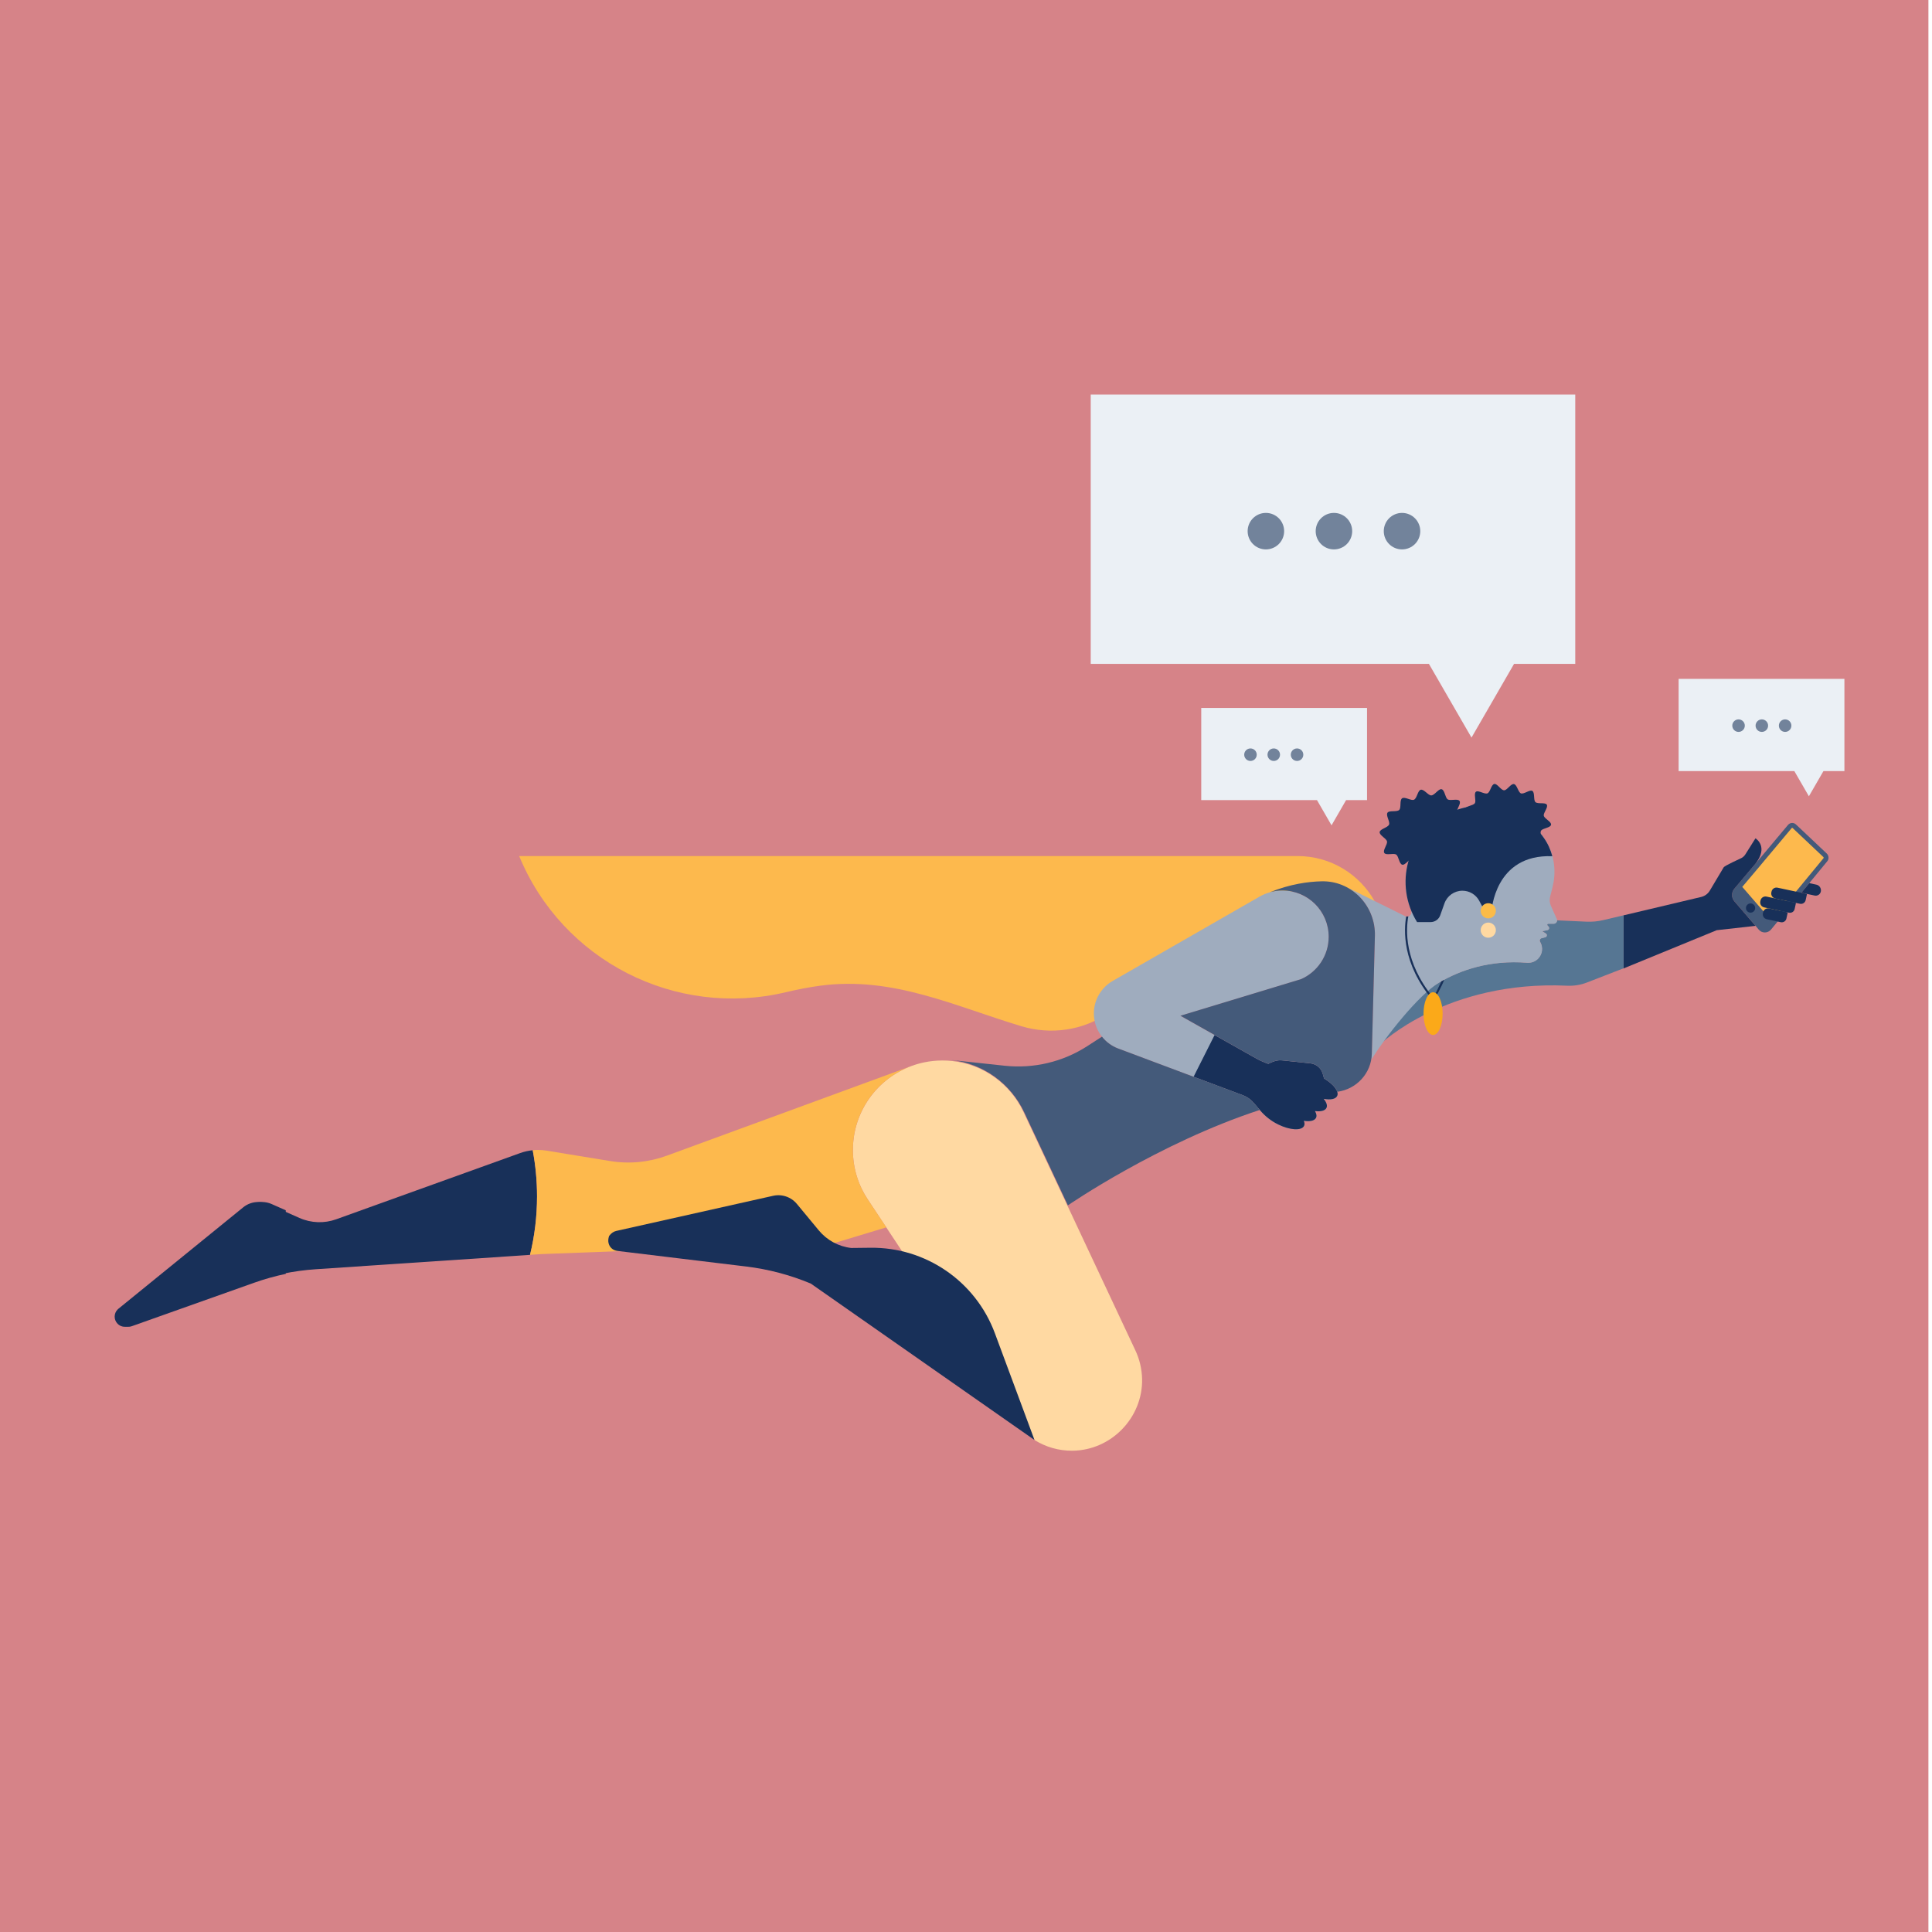 <?xml version="1.0" encoding="UTF-8"?> <!-- Generator: Adobe Illustrator 26.0.3, SVG Export Plug-In . SVG Version: 6.00 Build 0) --> <svg xmlns="http://www.w3.org/2000/svg" xmlns:xlink="http://www.w3.org/1999/xlink" version="1.1" x="0px" y="0px" viewBox="0 0 540 540" style="enable-background:new 0 0 540 540;" xml:space="preserve"> <style type="text/css"> .st0{fill:#D68388;} .st1{fill:#FDB816;} .st2{fill:#183059;} .st3{fill:#FFD9A2;} .st4{fill:#FDB94D;} .st5{fill:#445A7A;} .st6{fill:#2A6182;} .st7{fill:#567693;} .st8{fill:#9FACBE;} .st9{fill:#FBBB48;} .st10{fill:#FBA919;} .st11{fill:#EBF0F5;} .st12{fill:#72839B;} </style> <g id="Layer_1"> <rect x="-1" class="st0" width="540" height="540"></rect> </g> <g id="Layer_2"> <path class="st1" d="M458.73,286.32"></path> <path class="st2" d="M148.14,350.74c1.28-5.24,1.96-10.72,1.96-16.36c0-4.4-0.42-8.71-1.21-12.88c-1.21,0.12-2.38,0.38-3.48,0.78 l-51.43,18.51c-3.35,1.21-7.04,1.07-10.29-0.37l-8.77-3.89c-0.83-0.37-1.75-0.57-2.72-0.57c-1.6,0-3.08,0.56-4.23,1.5l-34.87,28.34 c-0.08,0.06-0.15,0.13-0.22,0.2c-1.11,1.11-1.11,2.9,0,4.01c0.39,0.39,0.87,0.65,1.37,0.76c0.52,0.12,1.07,0.09,1.58-0.09 l34.18-12.14c5.9-2.1,12.07-3.37,18.32-3.79L148.14,350.74z"></path> <path class="st3" d="M317.36,377.48l-31.29-66.67c-3.63-7.74-11.1-13.31-19.96-14.26c-0.89-0.1-1.79-0.14-2.7-0.14 c-1.76,0-3.47,0.18-5.13,0.53c-1.2,0.25-2.36,0.58-3.49,1c-9.57,3.51-16.4,12.71-16.4,23.5c0,5.09,1.52,9.83,4.14,13.78 l17.01,25.71l29.63,41.57c3.06,1.91,6.68,3.01,10.56,2.98c10.84-0.09,19.71-9.22,19.49-20.06 C319.15,382.57,318.49,379.89,317.36,377.48z"></path> <path class="st2" d="M79.87,338.28l-3.95-1.75c-0.83-0.37-1.75-0.57-2.72-0.57c-1.6,0-3.08,0.56-4.23,1.5l-34.87,28.34 c-0.08,0.06-0.15,0.13-0.22,0.2c-1.11,1.11-1.11,2.9,0,4.01c0.39,0.39,0.87,0.65,1.37,0.76c0.52,0.12,1.07,0.09,1.58-0.09 l34.18-12.14c2.9-1.03,5.86-1.86,8.86-2.49V338.28z"></path> <path class="st4" d="M242.52,335.21c-0.82-1.24-1.53-2.55-2.12-3.92c-0.71-1.65-1.24-3.39-1.59-5.2c-0.28-1.51-0.43-3.07-0.43-4.66 c0-8.09,3.84-15.29,9.8-19.86c0.99-0.76,2.05-1.45,3.15-2.06c0.55-0.3,1.12-0.59,1.69-0.85c0.58-0.26,1.16-0.5,1.76-0.72 L186.42,323c-5.08,1.86-10.56,2.39-15.9,1.51l-17.81-2.91c-0.77-0.13-1.56-0.19-2.36-0.19c-0.49,0-0.97,0.03-1.45,0.08 c0.79,4.17,1.21,8.48,1.21,12.88c0,5.64-0.68,11.12-1.96,16.36l3.19-0.21l28.68-1.08c-0.6-1.08-0.45-2.46,0.47-3.37 c0.44-0.44,0.98-0.7,1.54-0.79l36.57-6c0.45-0.07,0.91-0.11,1.38-0.11c0.79,0,1.55,0.11,2.28,0.31c0.72,0.2,1.41,0.5,2.04,0.87 c1.05,0.63,1.96,1.48,2.65,2.48c0.69,1.01,1.18,2.17,1.38,3.43c0.08,0.48,0.2,0.95,0.36,1.4c0.08,0.23,0.17,0.45,0.27,0.66 c0.06,0.12,0.12,0.24,0.18,0.35l18.59-5.62L242.52,335.21z"></path> <path class="st2" d="M278.07,372.64l11.08,29.85l-62.53-43.73c-5.78-2.41-11.87-4.02-18.09-4.77l-36.01-4.36 c-0.54-0.07-1.04-0.28-1.46-0.62c-0.89-0.73-1.36-2.02-0.81-3.56c0.59-0.8,1.29-1.24,1.99-1.4l43.85-9.82 c1.45-0.33,3.02-0.17,4.46,0.54c0.87,0.43,1.6,1.02,2.18,1.73l6.12,7.39c2.27,2.74,5.51,4.51,9.05,4.92l5.35-0.06 C258.74,348.55,272.68,358.12,278.07,372.64z"></path> <path class="st5" d="M510.57,238.55l-8.59-8.11c-0.64-0.61-1.66-0.55-2.23,0.13l-9.01,10.74c-0.02,0.03-0.04,0.06-0.07,0.09 l-5.91,7c-0.86,1.02-0.85,2.5,0.02,3.51l5.9,6.86l0.89,1.06c0.9,1.07,2.55,1.06,3.44-0.02l15.7-19.06 C511.25,240.11,511.19,239.14,510.57,238.55z"></path> <path class="st2" d="M490.67,258.78l-5.9-6.86c-0.87-1.01-0.87-2.5-0.02-3.51l5.91-7c3.78-4.83,0-7.1,0-7.1l-2.83,4.5 c-0.32,0.51-0.79,0.91-1.35,1.14c0,0-4.43,2.01-4.7,2.46l-3.89,6.53c-0.53,0.89-1.4,1.52-2.4,1.76l-21.7,5.14l0,0v14.84l0,0 l26.05-10.69"></path> <g> <path class="st6" d="M482.02,242.09"></path> <path class="st7" d="M453.8,255.83l-5.67,1.34c-1.54,0.37-3.13,0.51-4.72,0.44l-8.2-0.37c-0.01,0.5-0.41,0.93-0.94,0.93h-1.53 c-0.26,0-0.4,0.31-0.22,0.5l0.29,0.3c0.32,0.34,0.15,0.9-0.31,0.99l-1.37,0.28c-0.04,0.01-0.05,0.06-0.01,0.08l0.94,0.58 c0.44,0.27,0.34,0.94-0.17,1.06l-1.01,0.25c-0.45,0.11-0.66,0.63-0.42,1.03c0.88,1.48,0.69,3.42-0.57,4.7 c-0.82,0.83-1.93,1.22-3.01,1.14c-10.47-0.84-18.7,2.01-24.7,5.56c-6.04,3.57-11.45,8.1-14.83,14.24 c-0.41,0.75-1.06,2.23-1.48,2.91l0,0c0,0,18.46-17.84,52.15-16.28c1.88,0.09,3.76-0.21,5.52-0.89l10.26-3.98V255.83z"></path> </g> <path class="st4" d="M494.55,256.65c0.35,0.4,0.97,0.39,1.31-0.02l13.79-16.73c0.09-0.11,0.08-0.26-0.02-0.36l-8.59-8.11 c-0.03-0.03-0.07-0.05-0.12-0.05c-0.04,0-0.09,0.01-0.13,0.06l-8.98,10.71l-0.07,0.09l-4.77,5.65L494.55,256.65z"></path> <path class="st2" d="M496.18,251.13l6.93,1.48c0.72,0.15,1.43-0.31,1.58-1.03l0.37-1.71l-8.24-1.76c-0.76-0.16-1.51,0.32-1.67,1.08 l-0.06,0.26C494.94,250.21,495.42,250.96,496.18,251.13z"></path> <path class="st2" d="M493.1,253.62l6.93,1.48c0.72,0.15,1.43-0.31,1.58-1.03l0.37-1.71l-8.24-1.76c-0.76-0.16-1.51,0.32-1.67,1.08 l-0.06,0.26C491.85,252.71,492.34,253.46,493.1,253.62z"></path> <path class="st2" d="M493.82,256.93l3.91,0.83c0.72,0.15,1.43-0.31,1.58-1.03l0.37-1.71l-5.21-1.11c-0.76-0.16-1.51,0.32-1.67,1.08 l-0.06,0.26C492.57,256.02,493.06,256.77,493.82,256.93z"></path> <path class="st2" d="M507.67,247.26l-1.97-0.42l-2.21,2.68l3.71,0.79c0.79,0.17,1.56-0.33,1.73-1.12 C509.11,248.31,508.55,247.45,507.67,247.26z"></path> <path class="st4" d="M309.9,283.05l7.69-5.37l7.61,6.34l14.25-10.61L353,253.44l9.05-4.88c1.94-1.1,4.18-1.72,6.56-1.72 c1.73,0,3.38,0.33,4.89,0.92l10.79,4.25c-4.22-7.6-12.32-12.74-21.62-12.74H145.11v0c12.09,29.28,43.66,45.36,74.48,38.07 c3.25-0.77,6.51-1.42,9.79-1.85c20.3-2.66,37.49,5.76,56.13,11.35c8.24,2.47,17.2,1.2,24.27-3.71 C309.82,283.1,309.86,283.08,309.9,283.05z"></path> <path class="st8" d="M370.08,301.44l-0.38-1.34c-0.45-1.58-1.81-2.72-3.45-2.89l-4.4-0.46v0c-0.91-0.1-1.81-0.2-2.72-0.29 c-0.59-0.06-1.18-0.13-1.77-0.08c-1.02,0.09-1.96,0.5-2.87,0.98c-1.25-0.45-2.46-0.99-3.62-1.65l-20.94-11.79l33.74-10.24 c4.54-2.01,7.7-6.55,7.7-11.83c0-7.14-5.79-12.93-12.93-12.93c-2.34,0-4.54,0.62-6.43,1.71l-41,23.54 c-3.15,1.81-5.27,5.2-5.27,9.09c0,4.49,2.83,8.32,6.8,9.81l34.83,13.05c0.95,0.36,1.83,0.89,2.54,1.6 c0.83,0.83,1.56,1.77,2.32,2.66c1.37,1.62,3.1,2.97,5,3.91c3.32,1.64,6.58,1.82,7.27,0.42c0.2-0.4,0.16-0.89-0.07-1.42 c1.69,0.26,3.01-0.01,3.42-0.85c0.25-0.51,0.12-1.17-0.3-1.88c1.59,0.2,2.82-0.08,3.21-0.88c0.33-0.67,0.01-1.59-0.78-2.54 c1.86,0.35,3.33,0.1,3.77-0.79C374.36,305.1,372.76,303.03,370.08,301.44z"></path> <path class="st2" d="M370.08,301.44l-0.38-1.34c-0.45-1.58-1.81-2.72-3.45-2.89l-4.4-0.46v0c-0.91-0.1-1.81-0.2-2.72-0.29 c-0.59-0.06-1.18-0.13-1.77-0.08c-1.02,0.09-1.96,0.5-2.87,0.98c-1.25-0.45-2.46-0.99-3.62-1.65l-11.39-6.41l-5.87,11.66 l13.75,5.15c0.95,0.36,1.83,0.89,2.54,1.6c0.83,0.83,1.56,1.77,2.32,2.66c1.37,1.62,3.1,2.97,5,3.91c3.32,1.64,6.58,1.82,7.27,0.42 c0.2-0.4,0.16-0.89-0.07-1.42c1.69,0.26,3.01-0.01,3.42-0.85c0.25-0.51,0.12-1.17-0.3-1.88c1.59,0.2,2.82-0.08,3.21-0.88 c0.33-0.67,0.01-1.59-0.78-2.54c1.86,0.35,3.33,0.1,3.77-0.79C374.36,305.1,372.76,303.03,370.08,301.44z"></path> <path class="st8" d="M435.18,256.97l-1.7-3.79c-0.37-0.82-0.44-1.75-0.2-2.62c0.39-1.4,0.82-3.2,0.96-4.05 c0.71-4.3-0.2-8.74-2.7-12.3c-0.78-1.1-1.67-2.17-2.7-3.16c-6.45-6.26-16.3-7.65-24.3-3.57c-10.14,5.17-14.17,17.01-10.11,26.98 c0.43,1.06-0.69,2.1-1.72,1.59l-16.34-8.1c0,0,0,0,0,0c4.85,2.54,8.08,7.79,7.93,13.63l-0.86,32.96c0,0.01,0,0.02,0,0.03 c-0.01,0.29-0.03,0.57-0.06,0.86c-0.03,0.28-0.07,0.56-0.12,0.83c4-6.56,13.33-18.27,18.94-21.59c6-3.55,14.22-6.39,24.7-5.56 c1.08,0.07,2.19-0.31,3.01-1.14c1.27-1.28,1.45-3.22,0.57-4.7c-0.24-0.4-0.03-0.92,0.42-1.03l1.01-0.25 c0.5-0.12,0.61-0.79,0.17-1.06l-0.94-0.58c-0.03-0.02-0.02-0.07,0.01-0.08l1.37-0.28c0.46-0.09,0.63-0.66,0.31-0.99l-0.29-0.3 c-0.18-0.19-0.05-0.5,0.22-0.5h1.53C434.9,258.18,435.35,257.58,435.18,256.97z"></path> <circle class="st3" cx="415.98" cy="259.98" r="2.12"></circle> <path class="st2" d="M429.08,231.29c-6.47-6.48-16.56-7.95-24.69-3.73c-11.16,5.79-14.82,19.71-8.31,30.17h3.77 c1.21,0,2.3-0.76,2.7-1.91l1.18-3.32c0.76-2.12,2.77-3.54,5.02-3.54h0c1.97,0,3.77,1.08,4.7,2.82l1.62,3.03h1.81 c0,0,0.77-16.14,17-15.49c-0.48-1.81-1.25-3.54-2.35-5.1C430.82,233.2,430.01,232.22,429.08,231.29z"></path> <g> <path class="st2" d="M407.95,223.87c0.52,0.75-0.94,2.36-0.75,3.24c0.18,0.86,2.17,1.7,2.05,2.62c-0.12,0.86-2.27,1.22-2.63,2.08 c-0.33,0.8,0.97,2.55,0.44,3.32c-0.5,0.72-2.6,0.12-3.27,0.77c-0.63,0.61-0.05,2.73-0.81,3.25c-0.76,0.53-2.54-0.76-3.33-0.39 c-0.84,0.39-1.03,2.57-1.88,2.78c-0.9,0.23-2.08-1.61-2.95-1.58c-0.93,0.03-2.03,1.92-2.87,1.73c-0.91-0.21-0.98-2.37-1.73-2.84 c-0.76-0.48-2.78,0.31-3.3-0.44c-0.52-0.75,0.94-2.36,0.75-3.24c-0.18-0.86-2.17-1.7-2.05-2.62c0.12-0.86,2.27-1.22,2.63-2.08 c0.33-0.8-0.97-2.55-0.44-3.32c0.5-0.72,2.6-0.12,3.27-0.77c0.63-0.61,0.05-2.73,0.81-3.25c0.76-0.53,2.54,0.76,3.33,0.39 c0.84-0.39,1.03-2.57,1.88-2.78c0.9-0.23,2.08,1.61,2.95,1.58c0.93-0.03,2.03-1.92,2.87-1.73c0.91,0.21,0.98,2.37,1.73,2.84 C405.41,223.91,407.43,223.12,407.95,223.87z"></path> </g> <g> <path class="st2" d="M433.52,230.53c-0.16,0.86-2.31,0.93-2.78,1.64c-0.46,0.7,0.39,2.67-0.32,3.21c-0.66,0.5-2.4-0.79-3.22-0.45 c-0.77,0.32-1.04,2.47-1.91,2.62c-0.82,0.15-1.85-1.76-2.73-1.77c-0.84-0.01-1.88,1.9-2.75,1.74c-0.87-0.16-1.18-2.31-1.96-2.6 c-0.83-0.3-2.47,1.12-3.18,0.69c-0.76-0.46-0.26-2.56-0.87-3.13c-0.65-0.61-2.74-0.01-3.17-0.71c-0.47-0.75,1.02-2.3,0.83-3.11 c-0.19-0.84-2.17-1.66-2.02-2.52c0.16-0.86,2.31-0.93,2.78-1.64c0.46-0.7-0.39-2.67,0.32-3.21c0.66-0.5,2.4,0.79,3.22,0.45 c0.77-0.32,1.04-2.47,1.91-2.62c0.82-0.15,1.85,1.76,2.73,1.77c0.84,0.01,1.88-1.9,2.75-1.74c0.87,0.16,1.18,2.31,1.96,2.6 c0.83,0.3,2.47-1.12,3.18-0.69c0.76,0.46,0.26,2.56,0.87,3.13c0.65,0.61,2.74,0.01,3.17,0.71c0.47,0.75-1.02,2.3-0.83,3.11 C431.69,228.85,433.68,229.67,433.52,230.53z"></path> </g> <circle class="st9" cx="415.98" cy="254.57" r="2.12"></circle> <g> <path class="st5" d="M349.9,307.71c-0.71-0.72-1.59-1.25-2.54-1.6l-34.83-13.05c-1.8-0.67-3.36-1.83-4.53-3.31l-4.12,2.66 c-6.83,4.4-14.96,6.33-23.03,5.47l-15.04-1.61c9.08,0.97,16.74,6.69,20.46,14.61l12.21,26.02c0,0,25.25-17.39,53.61-26.66 C351.39,309.38,350.68,308.49,349.9,307.71z"></path> <path class="st5" d="M370.11,246.33c-0.24-0.01-0.48-0.01-0.73,0c-3.67,0.08-8.79,0.75-14.45,3.06c1.12-0.31,2.29-0.49,3.51-0.49 c7.14,0,12.93,5.79,12.93,12.93c0,5.28-3.16,9.82-7.7,11.83l-33.74,10.24l20.94,11.79c1.16,0.65,2.37,1.2,3.62,1.65 c0.92-0.48,1.85-0.89,2.87-0.98c0.59-0.05,1.18,0.01,1.77,0.08c0.91,0.1,1.81,0.2,2.72,0.29v0l4.4,0.46 c1.63,0.17,2.99,1.32,3.45,2.89l0.38,1.34c1.95,1.16,3.33,2.57,3.7,3.74c5.4-0.72,9.51-5.19,9.65-10.64l0.86-32.96 C384.5,253.48,378.2,246.52,370.11,246.33z"></path> </g> <circle class="st2" cx="489.29" cy="253.8" r="1.29"></circle> <path class="st2" d="M402.86,274.3c-0.71,1.59-1.96,4.1-2.27,4.53c-8.24-10.02-7.62-19.2-6.96-22.71 c-0.19,0.05-0.39,0.06-0.59,0.03c-0.67,3.74-1.18,13.13,7.33,23.29l0.23,0.28l0.23-0.28c0.08-0.09,1.94-3.3,2.84-5.57L402.86,274.3 z"></path> <ellipse class="st10" cx="400.55" cy="283.31" rx="2.67" ry="5.97"></ellipse> <polygon class="st11" points="440.29,110.27 304.86,110.27 304.86,185.56 399.39,185.56 411.29,206.16 423.18,185.56 440.29,185.56 "></polygon> <g> <circle class="st12" cx="353.82" cy="148.46" r="5.1"></circle> <circle class="st12" cx="372.84" cy="148.46" r="5.1"></circle> <circle class="st12" cx="391.87" cy="148.46" r="5.1"></circle> </g> <polygon class="st11" points="515.52,189.75 469.18,189.75 469.18,215.52 501.52,215.52 505.59,222.56 509.66,215.52 515.52,215.52 "></polygon> <g> <circle class="st12" cx="485.93" cy="202.82" r="1.75"></circle> <circle class="st12" cx="492.44" cy="202.82" r="1.75"></circle> <circle class="st12" cx="498.95" cy="202.82" r="1.75"></circle> </g> <polygon class="st11" points="382.09,197.87 335.75,197.87 335.75,223.63 368.1,223.63 372.17,230.68 376.24,223.63 382.09,223.63 "></polygon> <g> <circle class="st12" cx="349.51" cy="210.94" r="1.75"></circle> <circle class="st12" cx="356.02" cy="210.94" r="1.75"></circle> <circle class="st12" cx="362.53" cy="210.94" r="1.75"></circle> </g> </g> </svg> 